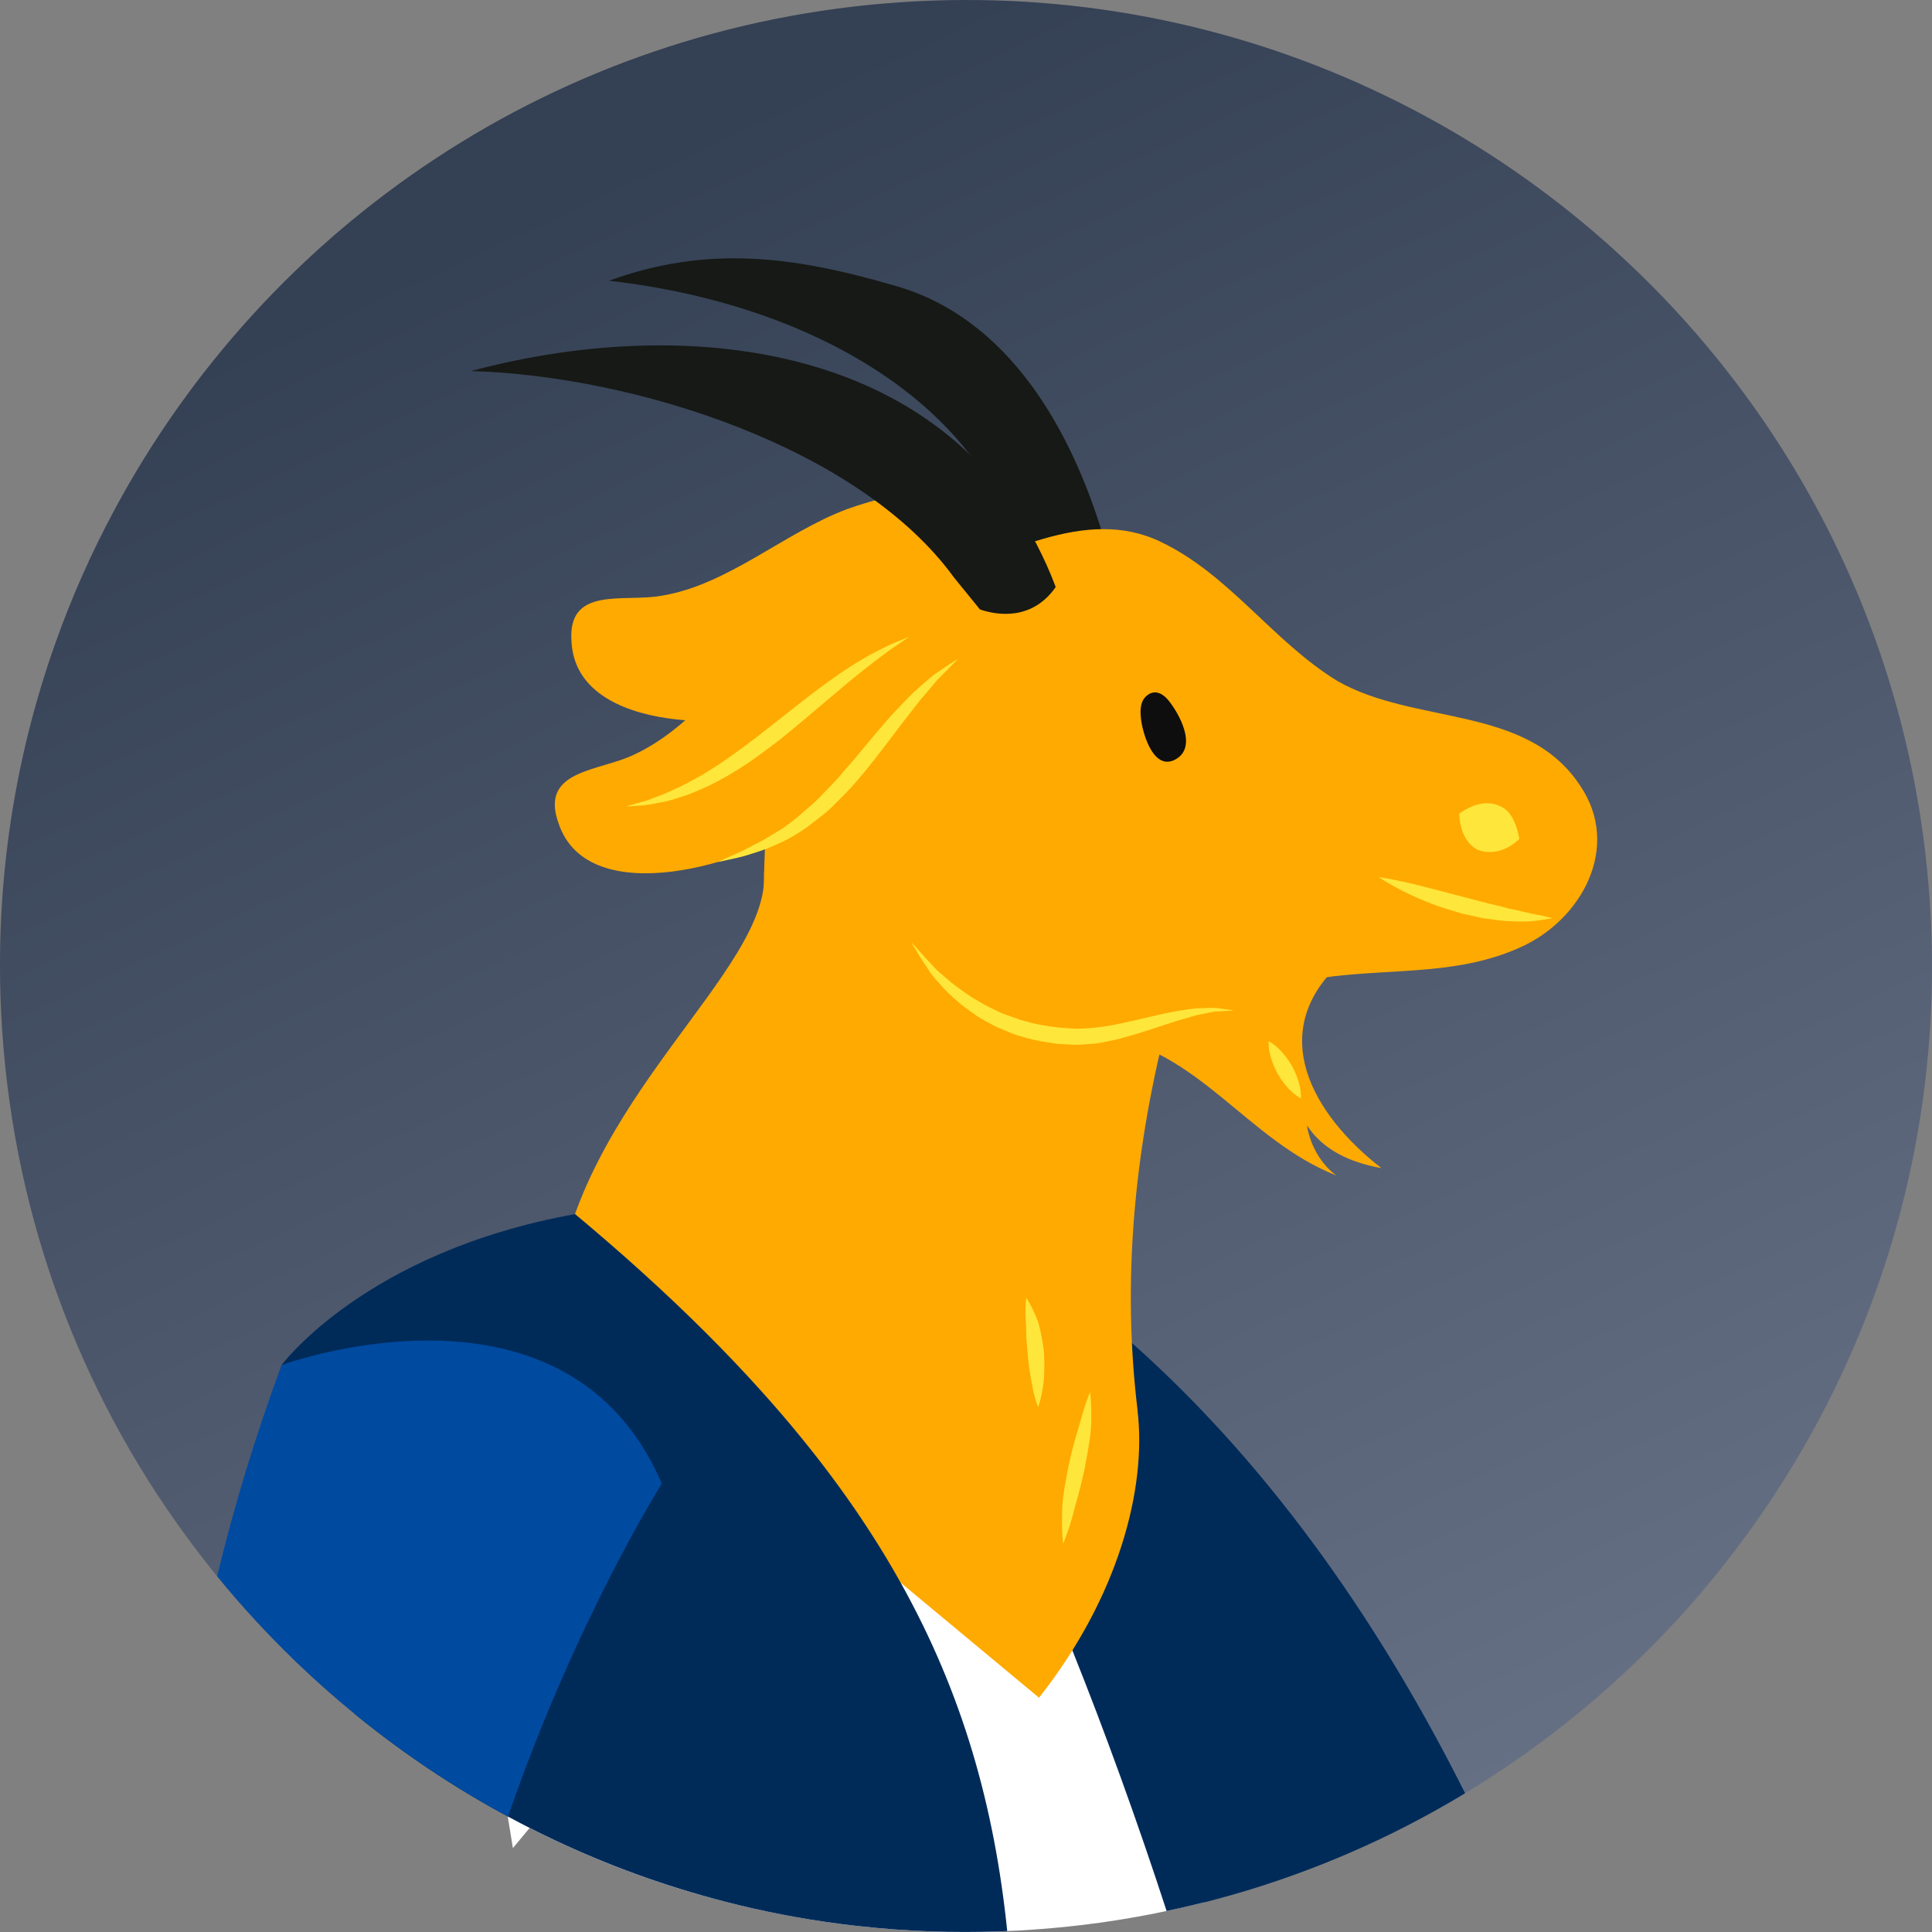 <svg width="80" height="80" viewBox="0 0 80 80" fill="none" xmlns="http://www.w3.org/2000/svg">
<rect x="0" y="0" width="80" height="80" fill="#808080" stroke="none"/>
<g clip-path="url(#clip0_4888_37259)">
<path d="M71.934 64.086C70.995 65.332 69.984 66.521 68.908 67.647C67.502 69.118 65.984 70.481 64.365 71.725C64.198 71.855 64.028 71.982 63.861 72.107C63.709 72.219 63.559 72.331 63.407 72.441C63.057 72.694 62.702 72.941 62.343 73.183C61.794 73.552 61.237 73.912 60.667 74.254C59.112 75.196 57.486 76.035 55.795 76.761C54.537 77.301 53.243 77.78 51.922 78.192C51.887 78.202 51.852 78.212 51.82 78.225C51.291 78.387 50.759 78.539 50.219 78.682C50.097 78.714 49.977 78.744 49.855 78.774C49.815 78.784 49.772 78.794 49.732 78.804C49.26 78.921 48.786 79.031 48.306 79.131C46.484 79.518 44.611 79.78 42.696 79.908C42.366 79.93 42.034 79.95 41.707 79.96C41.609 79.968 41.514 79.97 41.417 79.973C40.451 80.008 39.492 80.008 38.54 79.975C37.566 79.94 36.603 79.87 35.649 79.765C35.139 79.713 34.635 79.648 34.13 79.573C32.555 79.343 31.009 79.016 29.496 78.604C27.079 77.947 24.746 77.069 22.526 75.985C22.327 75.89 22.129 75.79 21.932 75.69C21.817 75.633 21.702 75.573 21.587 75.513C21.403 75.418 21.218 75.32 21.036 75.221C21.031 75.218 21.028 75.218 21.026 75.213C20.841 75.116 20.656 75.013 20.471 74.911C19.183 74.189 17.937 73.398 16.741 72.541C16.646 72.474 16.551 72.406 16.456 72.336C15.854 71.897 15.265 71.442 14.688 70.971C14.501 70.816 14.313 70.658 14.126 70.501C13.02 69.565 11.966 68.566 10.967 67.512C10.852 67.395 10.742 67.277 10.633 67.157C10.066 66.546 9.519 65.916 8.992 65.27C8.518 64.69 8.063 64.099 7.624 63.494C3.341 57.611 0.617 50.492 0.092 42.696C-0.29 37.047 0.522 31.593 2.31 26.582C2.981 24.697 3.793 22.874 4.732 21.126C11.025 9.389 23.038 1.056 37.304 0.092C51.226 -0.846 63.966 5.454 71.834 15.779C72.339 16.439 72.821 17.113 73.283 17.805C77.038 23.425 79.418 30.075 79.907 37.304C80.582 47.295 77.528 56.677 71.934 64.086Z" fill="url(#paint0_linear_4888_37259)"/>
<path d="M34.13 79.573C32.555 79.343 31.009 79.016 29.496 78.604C27.079 77.947 24.746 77.068 22.526 75.985C22.327 75.89 22.129 75.79 21.932 75.69C21.7 75.972 21.468 76.252 21.238 76.526L21.028 75.238V75.213L17.954 56.45L19.47 57.239C19.75 57.022 20.229 56.455 20.756 55.833C21.565 54.882 22.494 53.8 23.018 53.663L26.627 52.717L30.759 51.635L30.867 51.608L30.922 51.593L34.63 50.621C34.715 50.661 34.802 50.704 34.89 50.749C37.614 52.142 41.182 55.723 43.128 60.81C43.4 61.519 43.682 62.258 43.972 63.027C44.037 63.197 44.102 63.367 44.166 63.539C44.546 64.545 44.943 65.592 45.345 66.668C46.803 70.546 48.382 74.791 49.855 78.774C49.815 78.784 49.773 78.794 49.733 78.804C49.261 78.921 48.786 79.031 48.307 79.131C46.484 79.518 44.611 79.78 42.696 79.908C42.366 79.93 42.034 79.95 41.707 79.96C41.609 79.968 41.514 79.97 41.417 79.972C40.451 80.007 39.492 80.007 38.54 79.975C37.567 79.94 36.603 79.87 35.649 79.765C35.139 79.713 34.635 79.648 34.13 79.573Z" fill="white"/>
<path d="M60.667 74.254C59.112 75.195 57.486 76.035 55.795 76.761C54.537 77.301 53.243 77.78 51.922 78.192C51.888 78.202 51.852 78.212 51.82 78.225C51.291 78.387 50.759 78.539 50.219 78.681C50.097 78.714 49.977 78.744 49.855 78.774C49.815 78.784 49.773 78.794 49.733 78.804C49.261 78.921 48.786 79.031 48.307 79.131C47.063 75.315 45.727 71.642 44.404 68.338C41.127 60.153 37.931 54.225 36.42 54.002L34.63 50.621C34.63 50.621 34.667 50.609 34.742 50.592C35.504 50.399 40.096 49.593 46.871 55.611H46.873C52.861 60.934 57.344 67.627 60.667 74.254Z" fill="#002B59"/>
<g style="mix-blend-mode:color-burn">
<path d="M33.147 62.086C33.084 66.671 32.32 72.741 29.496 78.604C27.079 77.947 24.746 77.068 22.526 75.985C22.327 75.89 22.129 75.79 21.932 75.69C25.643 71.178 29.491 65.727 30.972 60.275C31.214 59.371 31.394 58.47 31.499 57.574C31.581 56.862 31.616 56.155 31.596 55.453C31.586 55.081 31.561 54.712 31.521 54.345L32.587 54.475C32.587 54.475 32.617 54.622 32.662 54.902C32.782 55.628 33.012 57.244 33.107 59.444C33.144 60.25 33.162 61.137 33.147 62.086Z" fill="#DFEEFD"/>
</g>
<path d="M32.827 54.672C32.383 55.428 31.409 55.683 30.65 55.241L27.166 53.201L30.66 51.678C30.792 51.62 30.932 51.583 31.077 51.568L34.87 51.188L32.83 54.672H32.827Z" fill="#0051A8"/>
<path d="M30.864 51.605L36.42 54.002C36.42 54.002 36.278 51.348 33.436 49.528C33.436 49.528 32.987 51.051 30.864 51.605Z" fill="white"/>
<path d="M42.294 22.362C41.18 19.507 37.402 20.247 35.062 21.086C32.468 22.062 30.158 24.207 27.418 24.664C25.855 24.961 23.48 24.23 23.665 26.582C23.885 30.505 30.949 30.215 33.284 29.244C36.271 28.128 38.436 25.461 41.422 24.344L42.294 22.359V22.362Z" fill="#FFAA01"/>
<path d="M45.727 22.347C44.389 17.827 41.774 13.14 37.015 11.819C32.832 10.6 29.286 10.148 25.216 11.624C33.551 12.57 40.783 16.711 42.339 23.348L45.727 22.344V22.347Z" fill="#161915"/>
<path d="M31.653 38.908C31.534 33.614 31.636 26.307 38.211 24.135C41.535 23.036 44.938 20.926 48.064 22.437C50.904 23.79 52.694 26.549 55.373 28.195C58.6 30.043 63.214 29.164 65.429 32.53C67.155 35.065 65.497 38.114 62.91 39.247C60.43 40.346 57.925 40.114 55.216 40.426C49.35 41.187 43.872 45.732 38.733 40.308C38.376 39.926 38.131 39.512 37.741 39.017L31.653 38.908Z" fill="#FFAA01"/>
<path d="M45.447 42.831C49.643 43.417 51.62 47.218 55.341 48.676C54.729 48.249 54.24 47.42 54.12 46.601C54.787 47.623 55.915 48.139 57.201 48.369C54.357 46.167 52.367 42.733 55.533 39.846L54.804 37.382L46.773 38.66L44.421 39.357L45.45 42.831H45.447Z" fill="#FFAA01"/>
<path d="M39.504 23.915C35.586 18.521 26.245 15.552 19.497 15.365C28.862 12.865 39.951 14.363 43.715 24.307C42.756 25.683 41.337 25.495 40.578 25.236L39.504 23.915Z" fill="#161915"/>
<path d="M39.999 25.133C38.178 22.669 34.725 24.374 32.687 25.795C30.437 27.418 28.772 30.093 26.247 31.251C24.816 31.948 22.332 31.863 23.126 34.086C24.367 37.814 31.107 35.684 33.107 34.136C35.696 32.278 37.087 29.134 39.677 27.276L39.999 25.133Z" fill="#FFAA01"/>
<path d="M25.925 33.394C25.925 33.394 26.132 33.326 26.497 33.227C26.682 33.184 26.901 33.112 27.139 33.012C27.381 32.924 27.651 32.817 27.938 32.677C28.23 32.555 28.532 32.385 28.849 32.213C29.169 32.045 29.486 31.823 29.823 31.616C30.48 31.171 31.162 30.662 31.833 30.13C32.51 29.603 33.177 29.059 33.828 28.572C34.483 28.087 35.104 27.645 35.674 27.321C35.951 27.146 36.218 27.009 36.458 26.891C36.695 26.769 36.902 26.669 37.08 26.599C37.432 26.452 37.634 26.377 37.634 26.377C37.634 26.377 37.457 26.507 37.142 26.714C36.825 26.916 36.398 27.246 35.891 27.64C34.875 28.425 33.606 29.576 32.248 30.662C31.898 30.924 31.556 31.191 31.201 31.436C30.854 31.691 30.485 31.906 30.135 32.12C29.776 32.323 29.424 32.515 29.074 32.662C28.727 32.817 28.395 32.949 28.075 33.039C27.765 33.152 27.463 33.212 27.199 33.257C26.934 33.311 26.707 33.346 26.517 33.356C26.14 33.386 25.92 33.394 25.92 33.394H25.925Z" fill="#FFE63A"/>
<path d="M60.418 33.699C60.418 33.699 60.493 33.639 60.61 33.569C60.727 33.496 60.882 33.416 61.052 33.354C61.392 33.229 61.771 33.224 62.076 33.367C62.36 33.464 62.575 33.716 62.712 34.041C62.78 34.203 62.832 34.37 62.865 34.505C62.897 34.638 62.912 34.737 62.912 34.737C62.912 34.737 62.847 34.807 62.74 34.89C62.633 34.975 62.485 35.069 62.315 35.147C61.976 35.302 61.554 35.327 61.204 35.197C60.897 35.052 60.667 34.752 60.55 34.41C60.493 34.238 60.458 34.068 60.44 33.931C60.423 33.796 60.423 33.699 60.423 33.699H60.418Z" fill="#FFE63A"/>
<path d="M57.099 36.321C57.099 36.321 57.573 36.386 58.253 36.543C58.592 36.62 58.984 36.718 59.404 36.828C59.821 36.937 60.263 37.052 60.707 37.17C61.149 37.284 61.591 37.404 62.006 37.499C62.216 37.542 62.413 37.614 62.605 37.647C62.797 37.684 62.98 37.726 63.147 37.769C63.484 37.856 63.769 37.889 63.968 37.941C64.171 37.991 64.286 38.019 64.286 38.019C64.286 38.019 64.171 38.044 63.966 38.076C63.761 38.099 63.464 38.166 63.109 38.156C62.755 38.158 62.335 38.156 61.896 38.086C61.679 38.051 61.444 38.041 61.219 37.981C60.992 37.931 60.762 37.879 60.532 37.826C60.081 37.691 59.626 37.564 59.219 37.397C58.807 37.239 58.432 37.072 58.118 36.91C57.486 36.598 57.096 36.323 57.096 36.323L57.099 36.321Z" fill="#FFE63A"/>
<path d="M47.103 58.383C46.464 53.099 46.963 47.825 48.244 42.676C48.544 41.472 49.113 32.243 46.576 32.837C46.571 32.837 31.638 36.108 31.638 36.108C31.923 40.211 23.875 45.567 23.016 53.663L43.023 70.299C46.299 66.151 47.495 61.646 47.1 58.383H47.103Z" fill="#FFAA01"/>
<path d="M51.091 41.842C51.091 41.842 50.859 41.862 50.449 41.879C50.244 41.877 50.007 41.954 49.737 41.999C49.47 42.039 49.166 42.161 48.836 42.241C48.174 42.443 47.42 42.723 46.561 42.955C46.351 43.02 46.127 43.068 45.899 43.113C45.672 43.158 45.445 43.218 45.2 43.222C44.956 43.235 44.726 43.27 44.461 43.26L43.767 43.222C43.288 43.153 42.791 43.075 42.341 42.93C42.109 42.875 41.889 42.791 41.674 42.696C41.46 42.606 41.242 42.526 41.047 42.408C40.85 42.296 40.651 42.201 40.468 42.081C40.291 41.956 40.119 41.832 39.951 41.712C39.627 41.46 39.337 41.197 39.092 40.94C38.863 40.681 38.613 40.436 38.471 40.191C38.313 39.954 38.171 39.752 38.066 39.574C37.851 39.225 37.739 39.02 37.739 39.02C37.739 39.02 37.901 39.187 38.168 39.492C38.298 39.647 38.471 39.824 38.665 40.031C38.85 40.254 39.1 40.416 39.357 40.656C39.622 40.87 39.924 41.085 40.243 41.297C40.411 41.395 40.581 41.497 40.755 41.599C40.935 41.694 41.123 41.779 41.31 41.872C41.495 41.971 41.699 42.034 41.902 42.106C42.104 42.181 42.309 42.254 42.521 42.301C42.945 42.431 43.372 42.486 43.809 42.546L44.504 42.596C44.701 42.606 44.933 42.578 45.143 42.571C45.575 42.536 46.007 42.468 46.424 42.376C47.258 42.199 48.052 41.984 48.746 41.864C49.101 41.817 49.41 41.747 49.71 41.749C50.002 41.749 50.257 41.712 50.457 41.749C50.861 41.802 51.091 41.842 51.091 41.842Z" fill="#FFE63A"/>
<path d="M29.723 35.694C29.723 35.694 29.91 35.601 30.245 35.454C30.41 35.377 30.62 35.302 30.842 35.182C31.064 35.065 31.311 34.93 31.586 34.797C31.846 34.638 32.135 34.473 32.425 34.288C32.705 34.083 32.982 33.886 33.274 33.616C33.571 33.364 33.878 33.099 34.136 32.81C34.41 32.53 34.687 32.248 34.947 31.926C35.496 31.321 35.996 30.665 36.515 30.078C36.765 29.778 37.02 29.498 37.272 29.239C37.522 28.977 37.749 28.727 37.994 28.522C38.228 28.31 38.45 28.125 38.645 27.96C38.858 27.815 39.042 27.688 39.192 27.586C39.497 27.383 39.674 27.276 39.674 27.276C39.674 27.276 39.529 27.433 39.275 27.688C39.147 27.815 38.992 27.97 38.815 28.148C38.655 28.342 38.475 28.562 38.273 28.792C38.066 29.017 37.874 29.294 37.651 29.568C37.432 29.843 37.209 30.145 36.975 30.452C36.505 31.067 36.008 31.736 35.452 32.37C35.184 32.69 34.877 32.994 34.572 33.291C34.278 33.609 33.951 33.838 33.644 34.076C33.354 34.323 32.994 34.53 32.68 34.717C32.355 34.89 32.033 35.02 31.743 35.147C31.444 35.254 31.164 35.339 30.919 35.417C30.674 35.496 30.457 35.529 30.28 35.576C29.923 35.656 29.718 35.694 29.718 35.694H29.723Z" fill="#FFE63A"/>
<path d="M47.565 28.749C47.532 28.769 47.5 28.792 47.468 28.822C47.178 29.074 47.21 29.523 47.26 29.865C47.345 30.447 47.79 31.951 48.691 31.436C49.603 30.914 48.809 29.516 48.369 28.984C48.154 28.727 47.862 28.569 47.565 28.747V28.749Z" fill="#0E0E0E"/>
<path d="M42.496 53.738C42.496 53.738 42.671 53.99 42.843 54.39C42.935 54.587 43.025 54.822 43.078 55.099C43.14 55.368 43.188 55.663 43.227 55.958C43.258 56.537 43.252 57.119 43.165 57.551C43.095 57.983 42.988 58.27 42.988 58.27C42.988 58.27 42.868 57.986 42.778 57.561C42.693 57.134 42.588 56.577 42.553 56.015C42.528 55.741 42.496 55.471 42.493 55.209C42.493 55.076 42.488 54.949 42.486 54.827C42.473 54.704 42.468 54.584 42.466 54.477C42.448 54.04 42.496 53.738 42.496 53.738Z" fill="#FFE63A"/>
<path d="M45.138 57.633C45.138 57.633 45.195 58.043 45.19 58.647C45.21 59.247 45.055 60.058 44.906 60.847C44.818 61.234 44.731 61.621 44.628 61.981C44.519 62.34 44.449 62.673 44.359 62.96C44.194 63.534 44.022 63.919 44.022 63.919C44.022 63.919 43.967 63.514 43.974 62.902C43.979 62.598 43.979 62.236 44.042 61.866C44.092 61.492 44.169 61.099 44.244 60.705C44.334 60.315 44.419 59.938 44.523 59.581C44.628 59.227 44.731 58.892 44.808 58.6C44.971 58.018 45.138 57.636 45.138 57.636V57.633Z" fill="#FFE63A"/>
<path d="M52.532 43.115C52.532 43.115 52.712 43.205 52.906 43.387C53.106 43.565 53.321 43.834 53.491 44.126C53.656 44.424 53.775 44.748 53.828 45.013C53.883 45.275 53.87 45.482 53.87 45.482C53.87 45.482 53.688 45.392 53.493 45.21C53.293 45.033 53.079 44.763 52.909 44.468C52.744 44.171 52.624 43.847 52.574 43.582C52.517 43.32 52.532 43.115 52.532 43.115Z" fill="#FFE63A"/>
<path d="M41.707 79.96C41.609 79.968 41.514 79.97 41.417 79.973C40.451 80.007 39.492 80.007 38.54 79.975C37.567 79.94 36.603 79.87 35.649 79.765C35.139 79.713 34.635 79.648 34.13 79.573C32.555 79.343 31.009 79.016 29.496 78.604C27.079 77.947 24.746 77.068 22.526 75.985C22.327 75.89 22.129 75.79 21.932 75.69C21.817 75.633 21.702 75.573 21.587 75.513C21.403 75.418 21.218 75.32 21.036 75.221C21.031 75.218 21.028 75.218 21.026 75.213C20.841 75.116 20.656 75.013 20.471 74.911C19.183 74.189 17.937 73.398 16.741 72.541C16.646 72.474 16.551 72.406 16.456 72.336C15.854 71.897 15.265 71.442 14.688 70.971L11.659 56.525C11.659 56.525 15.123 51.835 23.812 50.274H23.815C24.801 51.099 25.738 51.91 26.627 52.717C28.445 54.365 30.063 55.978 31.499 57.574C32.063 58.2 32.6 58.822 33.107 59.444C34.777 61.481 36.158 63.502 37.292 65.532C39.869 70.141 41.177 74.819 41.707 79.96Z" fill="#002B59"/>
<path d="M27.403 61.434C27.403 61.434 23.852 67.057 21.036 75.221C21.031 75.225 21.031 75.233 21.028 75.238V75.213C20.841 75.116 20.656 75.013 20.471 74.911C19.183 74.189 17.937 73.398 16.741 72.541C16.646 72.474 16.551 72.406 16.456 72.336C15.854 71.897 15.265 71.442 14.688 70.97C14.501 70.816 14.313 70.658 14.126 70.501C13.02 69.564 11.966 68.566 10.967 67.512C10.852 67.394 10.743 67.277 10.633 67.157C10.066 66.546 9.519 65.916 8.992 65.269C9.671 62.448 10.548 59.529 11.659 56.525C11.659 56.525 16.314 54.814 20.756 55.833C23.383 56.437 25.935 57.998 27.403 61.434Z" fill="#004AA0"/>
</g>
<defs>
<linearGradient id="paint0_linear_4888_37259" x1="23.091" y1="3.741" x2="56.909" y2="76.262" gradientUnits="userSpaceOnUse">
<stop offset="0.05" stop-color="#344054"/>
<stop offset="1" stop-color="#667085"/>
</linearGradient>
<clipPath id="clip0_4888_37259">
<rect width="80" height="80" fill="white"/>
</clipPath>
</defs>
</svg>
